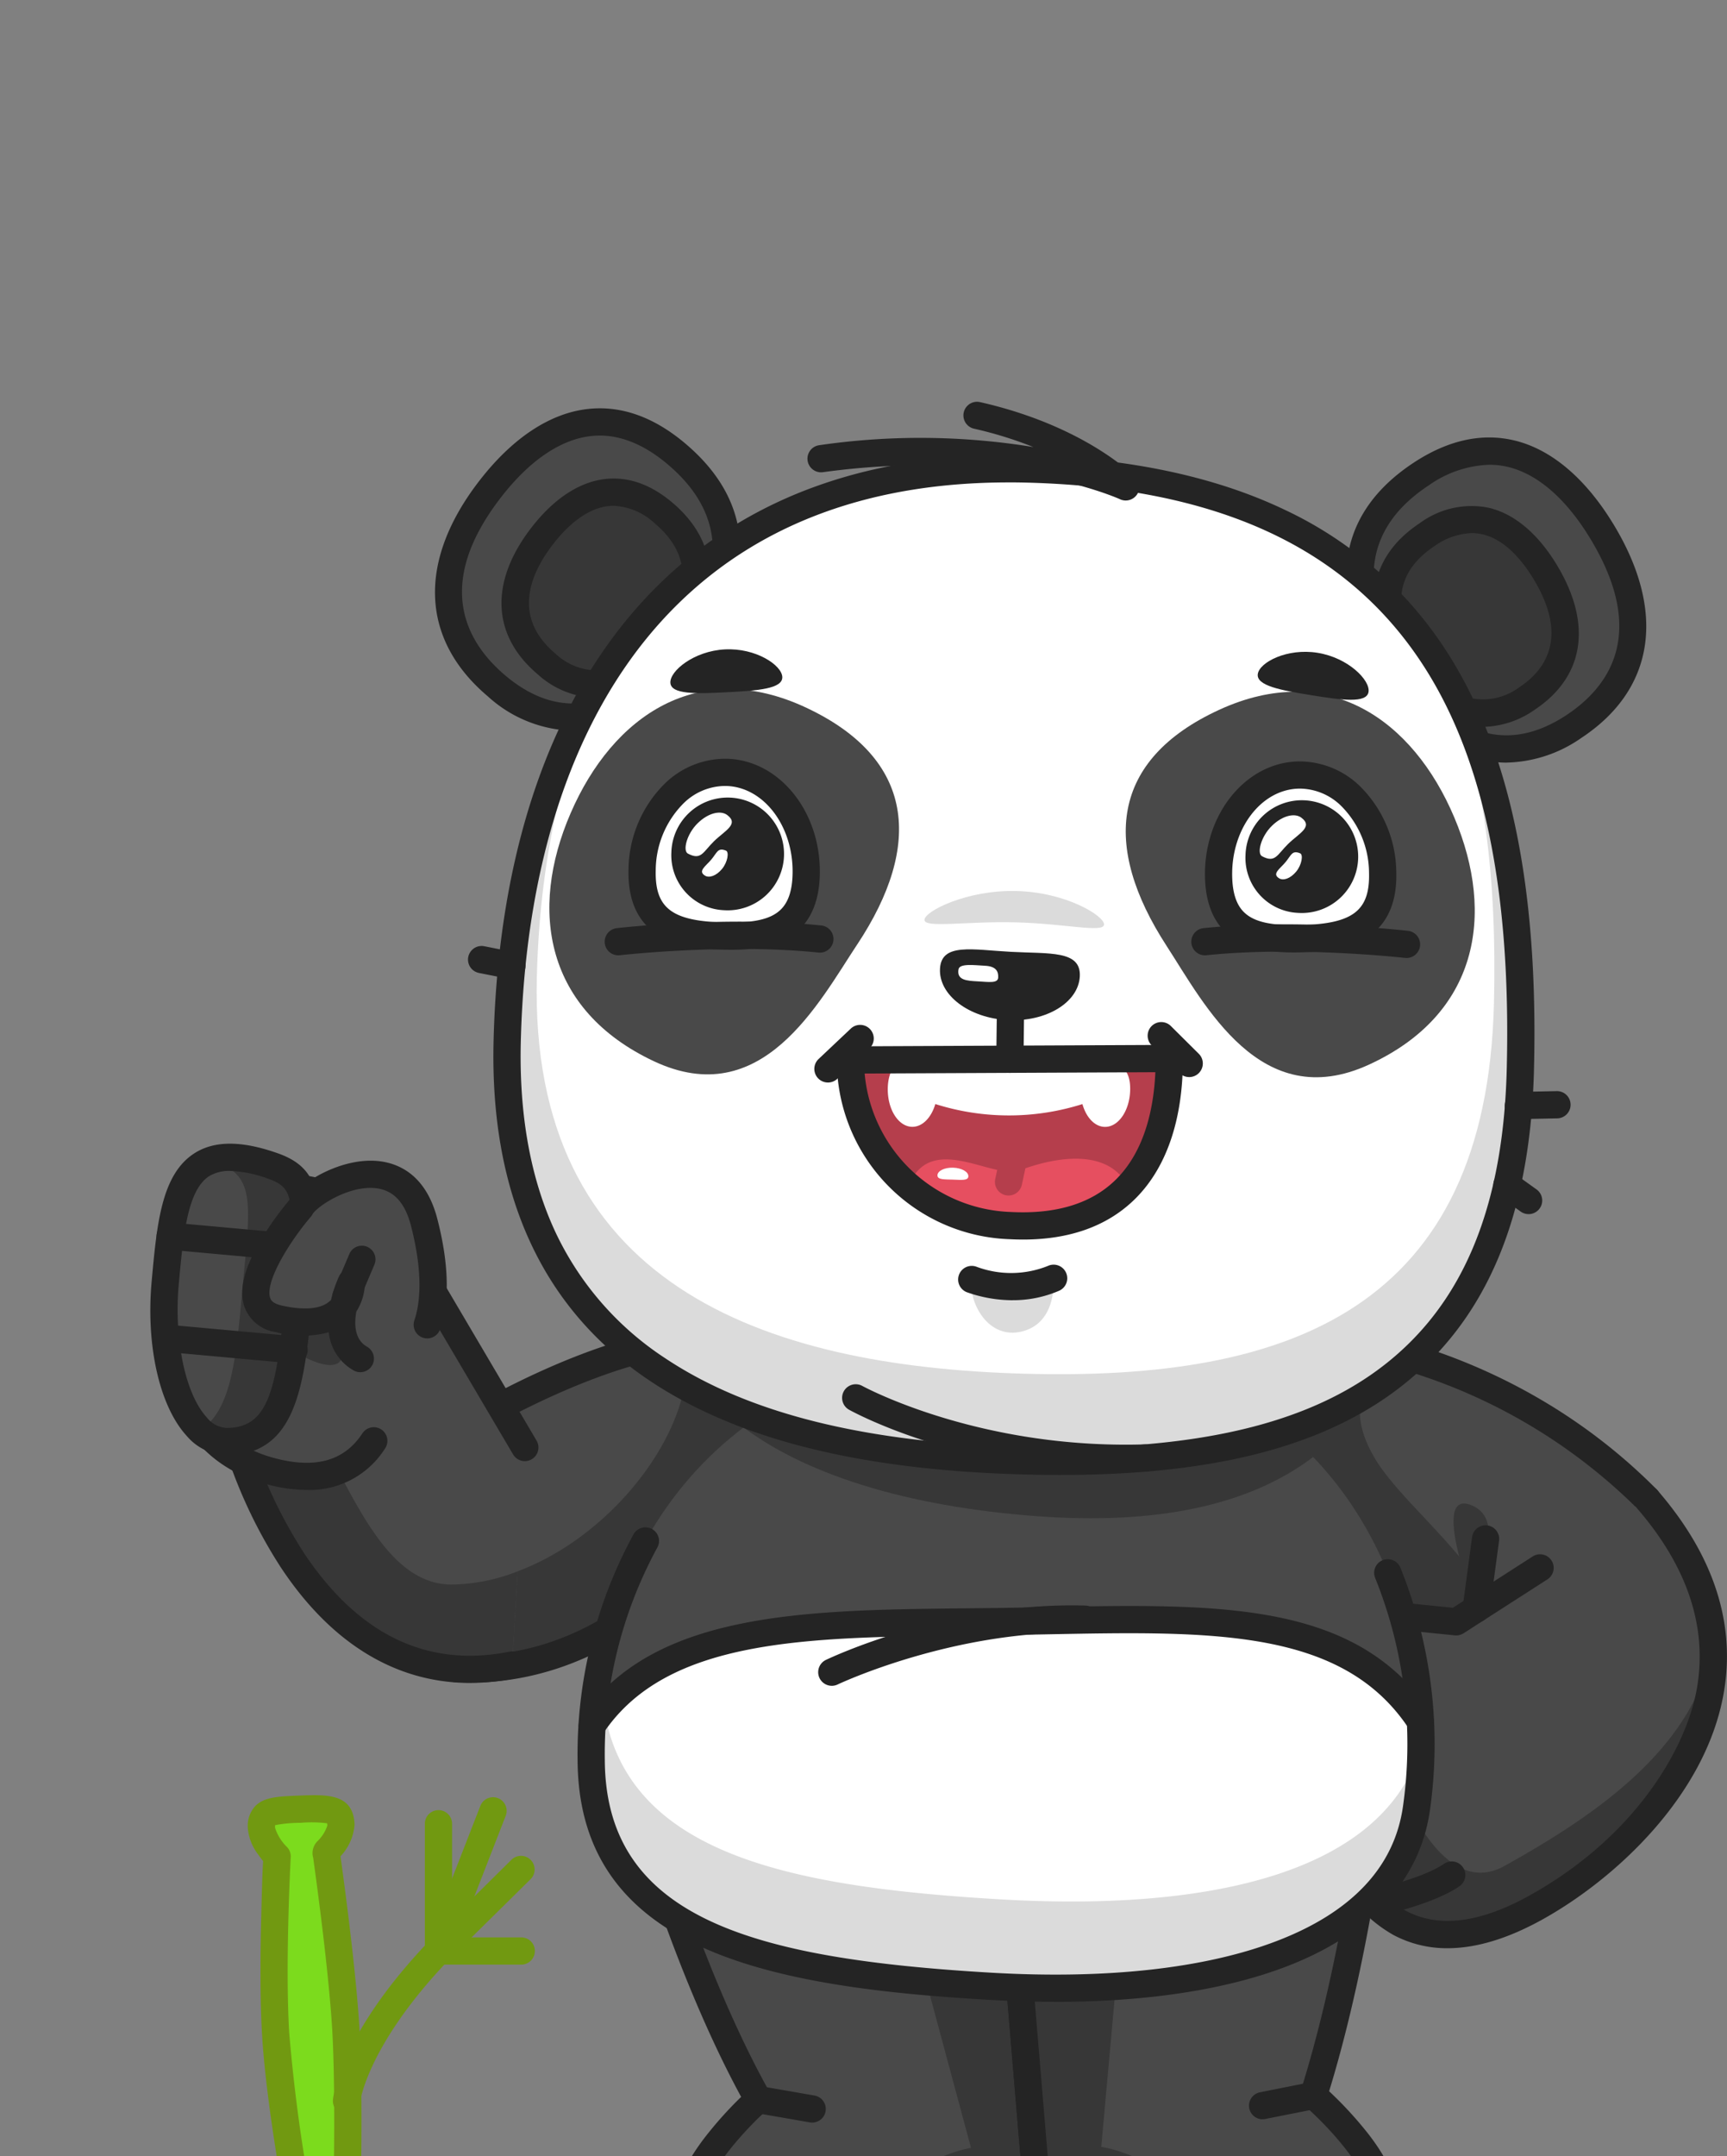 <svg xmlns="http://www.w3.org/2000/svg" xmlns:xlink="http://www.w3.org/1999/xlink" width="222" height="277" viewBox="0 0 222 277"><rect x="0" y="0" width="222" height="277" fill="#808080" stroke="none"/><defs><clipPath id="clip-path"><rect id="Rectangle_126" data-name="Rectangle 126" width="222" height="277" transform="translate(7253 4132)" fill="#fff"></rect></clipPath></defs><g id="Mask_Group_14" data-name="Mask Group 14" transform="translate(-7253 -4132)" clip-path="url(#clip-path)"><g id="Group_309" data-name="Group 309" transform="translate(6381 -8179)"><g id="Group_308" data-name="Group 308" transform="translate(57.605 337.693)"><path id="Path_1685" data-name="Path 1685" d="M235.82,513.025s5.936,21.8,15.305,38.517c0,0-12.169,10.9-8,15.758,8.874,10.356,25.342-.254,43.757-5.021l-3.727-44.553Z" transform="translate(660.73 11691.484)" fill="#494949"></path><path id="Path_1686" data-name="Path 1686" d="M279.23,521.955l11.2,41.594c-8.917,1.61-15.221,11.692-36.209,6.626a3.8,3.8,0,0,0,.847,2.93c8.874,10.356,25.343-.254,43.757-5.021L295.1,523.531Z" transform="translate(648.785 11685.681)" fill="#373737"></path><path id="Path_1687" data-name="Path 1687" d="M250.01,570.154c-4.44,0-8.358-1.336-11.467-4.964-2.336-2.727-1.538-6.73,2.373-11.9a49.277,49.277,0,0,1,4.771-5.343c-8.988-16.543-14.747-37.5-14.806-37.715a1.75,1.75,0,0,1,1.862-2.2l47.332,4.7a1.75,1.75,0,0,1,1.571,1.6l3.727,44.553a1.75,1.75,0,0,1-1.305,1.841c-4.771,1.235-9.4,2.865-13.881,4.442-7.2,2.534-14.163,4.987-20.176,4.987m-15.039-58.382c1.836,6.139,7.1,22.586,14.431,35.664a1.751,1.751,0,0,1-.359,2.159c-4.39,3.937-9.919,10.892-7.842,13.317,5.76,6.722,15.5,3.294,27.823-1.046,4.106-1.446,8.338-2.936,12.739-4.148l-3.483-41.642Z" transform="translate(663.98 11694.734)" fill="#242424"></path><path id="Path_1688" data-name="Path 1688" d="M262.311,661.413a1.751,1.751,0,0,1-1.638-2.367c.209-.556,2.112-5.491,4.432-7.537a1.75,1.75,0,1,1,2.315,2.626c-1.263,1.113-2.8,4.359-3.47,6.145a1.751,1.751,0,0,1-1.639,1.134" transform="translate(644.65 11601.763)" fill="#242424"></path><path id="Path_1689" data-name="Path 1689" d="M292.325,666.209a1.751,1.751,0,0,1-1.618-2.415c.069-.169,1.71-4.156,3.012-6.681a1.75,1.75,0,1,1,3.111,1.605c-1.232,2.388-2.869,6.365-2.885,6.4a1.751,1.751,0,0,1-1.62,1.086" transform="translate(625.143 11598.451)" fill="#242424"></path><path id="Path_1690" data-name="Path 1690" d="M283.239,622.762a1.772,1.772,0,0,1-.3-.026l-6.946-1.206a1.75,1.75,0,0,1,.6-3.449l6.945,1.206a1.751,1.751,0,0,1-.3,3.475" transform="translate(635.564 11623.221)" fill="#242424"></path><path id="Path_1691" data-name="Path 1691" d="M418.31,511.043s-2.192,20.572-7.914,38.687c0,0,12.282,10.717,8.168,15.64-8.764,10.486-25.344.118-43.806-4.378l-3.727-44.553Z" transform="translate(572.851 11692.772)" fill="#494949"></path><path id="Path_1692" data-name="Path 1692" d="M386.882,521.291l-3.776,41.7c8.933,1.478,15.343,11.467,36.275,6.094a3.813,3.813,0,0,1-.816,2.943c-8.764,10.486-25.343.118-43.806-4.378L371.032,523.1Z" transform="translate(572.851 11686.112)" fill="#373737"></path><path id="Path_1693" data-name="Path 1693" d="M404.919,568.375c-5.938,0-12.806-2.309-19.9-4.694-4.495-1.511-9.143-3.073-13.926-4.238a1.75,1.75,0,0,1-1.33-1.555l-3.727-44.553a1.751,1.751,0,0,1,1.546-1.885l47.279-5.4a1.75,1.75,0,0,1,1.939,1.924c-.021.2-2.188,20.147-7.652,37.96a49.281,49.281,0,0,1,5.008,5.443c3.966,5.111,4.807,9.1,2.5,11.861-3.144,3.762-7.166,5.132-11.739,5.133m-31.77-12.026c4.487,1.157,8.8,2.608,12.988,4.014,12.372,4.16,22.143,7.445,27.836.634,2.052-2.456-3.546-9.328-7.976-13.2a1.751,1.751,0,0,1-.518-1.845c4.529-14.339,6.847-30.43,7.58-36.17l-43.391,4.952Z" transform="translate(576.101 11696.022)" fill="#242424"></path><path id="Path_1694" data-name="Path 1694" d="M487.3,659.817a1.751,1.751,0,0,1-1.632-1.116c-.693-1.777-2.264-5-3.532-6.089a1.75,1.75,0,0,1,2.281-2.656c2.343,2.014,4.3,6.923,4.513,7.476a1.751,1.751,0,0,1-1.631,2.385" transform="translate(501.038 11602.762)" fill="#242424"></path><path id="Path_1695" data-name="Path 1695" d="M459.2,665.026a1.751,1.751,0,0,1-1.612-1.068c-.017-.04-1.695-3.992-2.952-6.362a1.75,1.75,0,0,1,3.092-1.64c1.329,2.505,3.012,6.468,3.083,6.636a1.751,1.751,0,0,1-1.611,2.434" transform="translate(518.648 11599.192)" fill="#242424"></path><path id="Path_1696" data-name="Path 1696" d="M461.538,621.364a1.75,1.75,0,0,1-.34-3.467l6.544-1.305a1.75,1.75,0,1,1,.684,3.433l-6.544,1.3a1.729,1.729,0,0,1-.344.034" transform="translate(515.163 11624.194)" fill="#242424"></path><path id="Path_1697" data-name="Path 1697" d="M464.171,343.749,452.6,358.037l32.2,31.252,21.483-24.91a72.161,72.161,0,0,0-42.116-20.629" transform="translate(519.836 11801.504)" fill="#494949"></path><path id="Path_1698" data-name="Path 1698" d="M452.6,358.037l32.2,31.251,3.955-4.586c-1.479-10.817-13.414-18.748-17.463-25.551-5.833-9.8,3.465-13.28,3.465-13.28a56.779,56.779,0,0,0-10.59-2.121Z" transform="translate(519.836 11801.503)" fill="#373737"></path><path id="Path_1699" data-name="Path 1699" d="M481.554,387.789a1.745,1.745,0,0,1-1.219-.494l-32.2-31.251a1.751,1.751,0,0,1-.141-2.358L459.561,339.4a1.752,1.752,0,0,1,1.482-.645c.976.068,24.125,1.888,43.236,21.142a1.75,1.75,0,1,1-2.485,2.466,71.565,71.565,0,0,0-40.111-20.022l-9.967,12.306,31.056,30.137a1.75,1.75,0,0,1-1.219,3.006" transform="translate(523.086 11804.753)" fill="#242424"></path><path id="Path_1700" data-name="Path 1700" d="M537.792,417.864s-6.186-15.739-.515-13.289c4.666,2.016.22,9.414.515,13.289" transform="translate(466.356 11762.139)" fill="#373737"></path><path id="Path_1701" data-name="Path 1701" d="M529.352,402.679c20.526,23.645-.776,45.016-14.383,52.526-18.394,10.153-25.774-4.573-26.793-15.266s7.081-12.457,7.081-12.457-4.922,2.086-3.133-4.645,4.28-5.245,4.28-5.245l8.414.852Z" transform="translate(496.771 11763.203)" fill="#494949"></path><path id="Path_1702" data-name="Path 1702" d="M511.03,484.536c-10.794,6.02-17.187-21.188-17.187-21.188l-4.229,3.247a13.165,13.165,0,0,0-1.438,8.073c1.019,10.693,8.4,25.419,26.793,15.266,9.873-5.45,23.8-18.2,22.849-33.82-2.349,13.65-16,22.4-26.787,28.421" transform="translate(496.771 11728.473)" fill="#373737"></path><path id="Path_1703" data-name="Path 1703" d="M500.456,457.13a14.6,14.6,0,0,1-6.914-1.678,17.748,17.748,0,0,1-7.494-8.2,30.753,30.753,0,0,1-2.86-10.394c-.587-6.165,1.651-10,4.214-12.154-1.2-1.856-.475-4.586-.215-5.564.957-3.6,2.288-5.7,4.068-6.426a3.3,3.3,0,0,1,2.344-.083l7.541.763L511.4,406.8a1.75,1.75,0,1,1,1.893,2.945l-10.775,6.924a1.752,1.752,0,0,1-1.123.269l-8.414-.852a1.774,1.774,0,0,1-.451-.107c-.222.131-1.1.837-1.962,4.06-.508,1.911-.3,2.6-.238,2.738a1.313,1.313,0,0,0,.447-.011,7.793,7.793,0,0,1,.86-.242,1.75,1.75,0,0,1,1.055,3.322,5.728,5.728,0,0,1-.866.277c-1.576.6-5.868,2.931-5.156,10.4.839,8.807,4.943,13.954,8.5,15.833,4.137,2.184,9.419,1.534,15.7-1.933,13.829-7.633,20.292-19.1,21.625-26.609,1.4-7.9-1.193-15.72-7.718-23.237a1.75,1.75,0,1,1,2.644-2.295c7.251,8.353,10.118,17.149,8.521,26.143-2.348,13.222-14.062,23.919-23.38,29.062-4.4,2.427-8.447,3.643-12.112,3.643m-8.192-41.283h0m0,0h0" transform="translate(500.018 11766.453)" fill="#242424"></path><path id="Path_1704" data-name="Path 1704" d="M487.416,514.037a1.75,1.75,0,0,1-.146-3.494c.061-.005,6.188-.545,10.146-2.325a1.75,1.75,0,0,1,1.436,3.193c-4.508,2.027-11.011,2.6-11.286,2.62-.05,0-.1.006-.149.006" transform="translate(498.344 11694.709)" fill="#242424"></path><path id="Path_1705" data-name="Path 1705" d="M502.323,542.759a1.751,1.751,0,0,1-.343-3.467c.064-.013,6.4-1.3,9.39-3.334a1.75,1.75,0,0,1,1.964,2.9c-3.579,2.426-10.377,3.81-10.665,3.868a1.75,1.75,0,0,1-.346.035" transform="translate(488.656 11676.775)" fill="#242424"></path><path id="Path_1706" data-name="Path 1706" d="M539.945,424.8a1.788,1.788,0,0,1-.235-.016,1.75,1.75,0,0,1-1.5-1.968l1.21-9a1.75,1.75,0,0,1,3.469.466l-1.21,9a1.751,1.751,0,0,1-1.732,1.518" transform="translate(464.206 11756.953)" fill="#242424"></path><path id="Path_1707" data-name="Path 1707" d="M170.121,355.143s17.581-11.21,32.236-10.769c16.53.5-2.3,43.942-33.905,42.178Z" transform="translate(704.516 11801.105)" fill="#494949"></path><path id="Path_1708" data-name="Path 1708" d="M169.029,375.708l-.576,10.845c31.605,1.764,50.435-41.68,33.905-42.178a32.009,32.009,0,0,0-4.467.2c2.494,11.519-12.331,29.981-28.862,31.136" transform="translate(704.515 11801.104)" fill="#373737"></path><path id="Path_1709" data-name="Path 1709" d="M167.062,385.035q-.978,0-1.957-.055a1.75,1.75,0,0,1-1.65-1.841l1.669-31.409a1.752,1.752,0,0,1,.836-1.4c.8-.489,19.8-11.964,33.271-11.02,5.208.366,8.087,4.239,7.7,10.361-.453,7.179-5.236,16.29-12.188,23.209-7.921,7.886-17.685,12.156-27.682,12.156m-.016-3.5h.049c21.019,0,35.627-20.717,36.344-32.086.264-4.186-1.234-6.423-4.452-6.648-10.912-.763-26.73,7.928-30.417,10.054Z" transform="translate(707.766 11804.426)" fill="#242424"></path><path id="Path_1710" data-name="Path 1710" d="M123.936,347.238l-11.6-19.67L86.283,344.222s8.79,36.421,36.029,30.96Z" transform="translate(757.921 11812.021)" fill="#494949"></path><path id="Path_1711" data-name="Path 1711" d="M122.313,397.443l.7-12.038a23.862,23.862,0,0,1-8.541,1.7c-10.243-.086-14.188-17.049-20.891-25.29l-7.3,4.664s8.79,36.421,36.029,30.96" transform="translate(757.92 11789.76)" fill="#373737"></path><path id="Path_1712" data-name="Path 1712" d="M113.663,374.235c-9.495,0-17.808-5.025-24.287-14.766a63.05,63.05,0,0,1-8.044-18.087,1.75,1.75,0,0,1,.759-1.885l26.055-16.655a1.75,1.75,0,0,1,2.45.586l11.6,19.67a1.75,1.75,0,0,1-3.015,1.778L108.5,326.77l-23.44,14.982A60.8,60.8,0,0,0,92.338,357.6c7,10.477,15.872,14.721,26.38,12.614a1.75,1.75,0,1,1,.688,3.432,29.178,29.178,0,0,1-5.743.587" transform="translate(761.17 11815.271)" fill="#242424"></path><path id="Path_1713" data-name="Path 1713" d="M323.332,435.378a59.753,59.753,0,0,1,.974,21.771c-2.52,17.652-25.55,24.567-54.845,22.847s-51.137-6.58-51.239-29.075a60.832,60.832,0,0,1,1.315-12.881l23.731-12.692,55.754.469Z" transform="translate(672.168 11748.47)" fill="#fff"></path><path id="Path_1714" data-name="Path 1714" d="M219.538,461.6c-.014.576-.022,1.15-.019,1.722.1,22.5,21.945,27.355,51.239,29.075,27.433,1.611,49.371-3.577,54.119-19.538a58.168,58.168,0,0,1-.571,7.85c-2.52,17.652-25.55,24.567-54.845,22.846s-51.137-6.58-51.239-29.075a60.831,60.831,0,0,1,1.316-12.88" transform="translate(672.168 11724.904)" fill="#dbdbdb"></path><path id="Path_1715" data-name="Path 1715" d="M273.039,381.627c-23.061.391-44.853-.8-54.409,13.36,1.576-23.12,16.448-48.063,53.29-48.843,37.073-.784,51.994,24.915,53.152,48.324-9.6-14.527-28.272-13.244-52.033-12.842" transform="translate(671.903 11799.958)" fill="#494949"></path><path id="Path_1716" data-name="Path 1716" d="M215.378,459a1.751,1.751,0,0,1-1.449-2.73c9.192-13.617,28.785-13.827,49.528-14.05,2.085-.022,4.188-.044,6.3-.081q2.1-.036,4.139-.077c22.248-.431,39.82-.771,49.384,13.7a1.75,1.75,0,0,1-2.921,1.929c-8.5-12.867-25.224-12.543-46.4-12.133q-2.047.04-4.148.077c-2.122.036-4.233.059-6.324.081-20.658.222-38.5.413-46.664,12.508a1.748,1.748,0,0,1-1.452.771" transform="translate(675.153 11737.698)" fill="#242424"></path><path id="Path_1717" data-name="Path 1717" d="M274.622,474.083q-4.132,0-8.514-.256c-12.639-.742-26.942-2.143-37.2-6.907-10.5-4.877-15.635-12.7-15.686-23.908a58.937,58.937,0,0,1,7.169-28.945,1.75,1.75,0,1,1,3.058,1.7A55.436,55.436,0,0,0,216.721,443c.092,20.344,19.044,25.543,49.592,27.336,14.828.87,27.53-.529,36.735-4.046,9.689-3.7,15.164-9.523,16.274-17.3a56.977,56.977,0,0,0-3.57-29.351,1.75,1.75,0,0,1,3.236-1.334,60.532,60.532,0,0,1,3.8,31.181c-1.285,9-7.679,15.944-18.49,20.075-7.824,2.99-17.969,4.527-29.676,4.527" transform="translate(675.419 11756.386)" fill="#242424"></path><path id="Path_1718" data-name="Path 1718" d="M303.332,452.028a1.75,1.75,0,0,1-.759-3.328c.635-.3,15.765-7.461,33.343-6.981a1.75,1.75,0,0,1-.1,3.5c-16.709-.45-31.586,6.567-31.734,6.638a1.745,1.745,0,0,1-.755.172" transform="translate(617.991 11737.844)" fill="#242424"></path><path id="Path_1719" data-name="Path 1719" d="M305.948,346.114c-15.186.321-26.636,3-34.964,9.711,8.555,6.966,22.414,11.05,38.749,12.263,15.283,1.134,27.217-1.275,35.589-7.593-8.349-11.057-18.686-14.819-39.375-14.381" transform="translate(637.876 11799.988)" fill="#373737"></path><path id="Path_1720" data-name="Path 1720" d="M504.276,45.794c5.437,8.945,13.933,14.177,23.748,7.693s9.011-16.118,3.575-25.063-13.448-13.816-23.263-7.331-9.5,15.756-4.06,24.7" transform="translate(488.704 12013.146)" fill="#494949"></path><path id="Path_1721" data-name="Path 1721" d="M516.109,54.878a14.444,14.444,0,0,1-3.17-.354c-5.059-1.133-9.7-4.963-13.412-11.075-3.1-5.1-4.422-9.935-3.933-14.374.557-5.056,3.425-9.328,8.524-12.7,4.346-2.872,8.647-3.857,12.786-2.931,4.821,1.08,9.295,4.82,12.938,10.813,6.812,11.209,5.316,21.207-4.106,27.432a17.406,17.406,0,0,1-9.627,3.185m-2.221-38.263a14.307,14.307,0,0,0-7.84,2.684c-10.085,6.663-7.485,15.822-3.529,22.333,4.054,6.67,8.321,8.835,11.185,9.477,3.254.729,6.652-.057,10.1-2.337,5.48-3.621,10.457-10.5,3.044-22.694-3.137-5.162-6.84-8.348-10.711-9.215a10.283,10.283,0,0,0-2.251-.248" transform="translate(491.957 12016.399)" fill="#242424"></path><path id="Path_1722" data-name="Path 1722" d="M513.131,61.192c3.537,5.819,9.064,9.223,15.449,5s5.862-10.486,2.326-16.305-8.749-8.988-15.134-4.769-6.178,10.25-2.641,16.07" transform="translate(482.091 11996.853)" fill="#373737"></path><path id="Path_1723" data-name="Path 1723" d="M519.709,66.577a10.044,10.044,0,0,1-2.2-.246c-3.458-.775-6.609-3.362-9.114-7.484-4.5-7.41-3.348-14.131,3.172-18.439a11.2,11.2,0,0,1,8.789-1.993c3.3.74,6.347,3.269,8.805,7.314,4.626,7.612,3.585,14.418-2.856,18.674a11.916,11.916,0,0,1-6.594,2.174m-1.447-24.892a8.72,8.72,0,0,0-4.767,1.644c-4.941,3.265-5.651,7.874-2.11,13.7,1.97,3.242,4.416,5.332,6.887,5.886a7.814,7.814,0,0,0,6.1-1.433c3.341-2.207,6.364-6.417,1.795-13.936-1.361-2.24-3.608-5.05-6.579-5.715a6.056,6.056,0,0,0-1.327-.146" transform="translate(485.333 12000.106)" fill="#242424"></path><path id="Path_1724" data-name="Path 1724" d="M196.423,36.534c-6.39,8.227-15.408,12.4-24.439,4.766s-7.167-17.1-.777-25.328,14.887-12.095,23.918-4.465,7.689,16.8,1.3,25.027" transform="translate(706.236 12020.113)" fill="#494949"></path><path id="Path_1725" data-name="Path 1725" d="M178.582,43.816a16.836,16.836,0,0,1-10.937-4.43c-8.663-7.318-9.038-17.428-1.03-27.739,4.264-5.49,9.1-8.663,13.99-9.175,4.235-.445,8.421,1.052,12.439,4.447,4.687,3.959,7.06,8.545,7.053,13.629-.006,4.47-1.857,9.117-5.5,13.809-4.348,5.6-9.357,8.841-14.487,9.379a14.636,14.636,0,0,1-1.527.08M182.035,5.9a10.221,10.221,0,0,0-1.065.056c-3.917.411-7.926,3.122-11.591,7.842-8.712,11.216-4.523,18.653.524,22.917,3.2,2.7,6.507,3.891,9.84,3.543,2.9-.3,7.351-1.947,12.087-8.045,4.65-5.986,8.242-14.769-1.046-22.617-2.907-2.455-5.845-3.7-8.75-3.7" transform="translate(709.445 12023.364)" fill="#242424"></path><path id="Path_1726" data-name="Path 1726" d="M210.209,52.121c-4.157,5.352-10.024,8.064-15.9,3.1S189.647,44.1,193.8,38.744s9.684-7.868,15.559-2.9,5,10.93.845,16.282" transform="translate(690.322 12003.365)" fill="#373737"></path><path id="Path_1727" data-name="Path 1727" d="M197.422,56.334a11.538,11.538,0,0,1-7.5-3.027c-5.921-5-6.2-11.886-.759-18.888,2.879-3.706,6.171-5.851,9.521-6.2,2.927-.308,5.8.714,8.551,3.034,5.992,5.063,6.392,11.875,1.1,18.692-2.933,3.776-6.337,5.967-9.844,6.335a10.231,10.231,0,0,1-1.062.056m2.248-24.668a5.929,5.929,0,0,0-.626.033c-3.006.315-5.531,2.821-7.121,4.868-2.964,3.816-5.326,9.354.253,14.066a7.867,7.867,0,0,0,5.943,2.163c2.5-.262,5.143-2.038,7.445-5,4.16-5.357,3.961-10.024-.592-13.871a8.3,8.3,0,0,0-5.3-2.259" transform="translate(693.585 12006.616)" fill="#242424"></path><path id="Path_1728" data-name="Path 1728" d="M187.331,98.152c-1.025,41.578,30.463,52.911,66.428,53.888s62.789-8.772,63.813-50.35-10.724-75.625-63.265-77.053c-46.251-1.256-65.952,31.936-66.977,73.515" transform="translate(692.261 12008.93)" fill="#fff"></path><path id="Path_1729" data-name="Path 1729" d="M199.641,99.86c-5.433,11.039-8.149,24.336-8.5,38.7-.968,39.278,28.777,49.983,62.752,50.906s59.314-8.286,60.282-47.564c.391-15.842-1.184-30.524-6.456-42.5,8.011,13.594,10.335,31.422,9.855,50.9-1.025,41.578-27.849,51.327-63.814,50.35s-67.453-12.31-66.428-53.888c.441-17.878,4.339-34.2,12.311-46.907" transform="translate(692.262 11960.315)" fill="#dbdbdb"></path><path id="Path_1730" data-name="Path 1730" d="M242.441,138.236c-4.974,7.515-12.247,21.552-26.151,15.009s-16.124-19.317-10.7-31.852,16.428-20.085,30.333-13.542,14.972,17.619,6.523,30.384" transform="translate(682.152 11956.388)" fill="#494949"></path><path id="Path_1731" data-name="Path 1731" d="M419.761,139.066c4.914,7.562,12.072,21.668,26.03,15.257s16.279-19.164,10.96-31.75-16.265-20.239-30.222-13.829-15.113,17.477-6.767,30.321" transform="translate(544.589 11955.747)" fill="#494949"></path><path id="Path_1732" data-name="Path 1732" d="M258.008,149.107c-.175,7.086-4.923,8.065-10.747,7.907s-10.518-1.395-10.343-8.48,5.037-12.7,10.861-12.543,10.4,6.031,10.229,13.116" transform="translate(660.02 11936.537)" fill="#fff"></path><path id="Path_1733" data-name="Path 1733" d="M245.112,155.531c-.386,0-.769-.006-1.148-.016-3.678-.1-12.291-.334-12.046-10.273a15.756,15.756,0,0,1,4.643-11.038,11.174,11.174,0,0,1,8.016-3.212c6.777.184,12.129,6.872,11.931,14.909-.076,3.077-.967,5.447-2.649,7.044-2.28,2.165-5.606,2.586-8.748,2.586m-.825-21.043a7.661,7.661,0,0,0-5.316,2.254,12.24,12.24,0,0,0-3.553,8.585c-.119,4.821,2.061,6.509,8.641,6.687,3.883.105,6.092-.376,7.39-1.609,1-.946,1.507-2.448,1.56-4.592.151-6.112-3.674-11.192-8.526-11.324l-.2,0" transform="translate(663.27 11939.787)" fill="#242424"></path><path id="Path_1734" data-name="Path 1734" d="M254.416,159.712a7.243,7.243,0,1,0-6.759-7.423,7.072,7.072,0,0,0,6.759,7.423" transform="translate(653.039 11930.523)" fill="#242424"></path><path id="Path_1735" data-name="Path 1735" d="M253.176,156.03c1.705.913,1.945-.2,3.343-1.571s3.271-2.2,1.721-3.377c-.838-.635-2.411-.314-3.809,1.053s-1.947,3.524-1.255,3.895" transform="translate(649.644 11926.93)" fill="#fff"></path><path id="Path_1736" data-name="Path 1736" d="M261.991,164.468c-1.053-.428-1.129.243-1.87,1.132s-1.791,1.5-.813,2.089c.528.32,1.432.032,2.172-.858s.937-2.19.51-2.364" transform="translate(645.722 11918.112)" fill="#fff"></path><path id="Path_1737" data-name="Path 1737" d="M224.942,195.107a1.75,1.75,0,0,1-.2-3.489c.575-.066,14.208-1.6,26.289-.346a1.75,1.75,0,1,1-.361,3.482c-11.692-1.211-25.393.327-25.529.342a1.859,1.859,0,0,1-.2.011" transform="translate(668.937 11900.924)" fill="#242424"></path><path id="Path_1738" data-name="Path 1738" d="M448.614,150.088c.175,7.086,4.923,8.065,10.747,7.907s10.518-1.395,10.343-8.48-5.037-12.7-10.861-12.543-10.4,6.031-10.229,13.116" transform="translate(522.43 11935.899)" fill="#fff"></path><path id="Path_1739" data-name="Path 1739" d="M455.012,156.512c-3.142,0-6.468-.421-8.748-2.586-1.682-1.6-2.573-3.967-2.649-7.044-.2-8.037,5.154-14.725,11.931-14.909a11.18,11.18,0,0,1,8.016,3.212,15.756,15.756,0,0,1,4.643,11.038c.245,9.938-8.368,10.173-12.046,10.272-.378.011-.761.017-1.147.017m.825-21.043-.2,0c-4.852.132-8.677,5.212-8.527,11.323.053,2.144.563,3.646,1.56,4.592,1.3,1.233,3.507,1.713,7.39,1.609,6.579-.179,8.76-1.866,8.641-6.687a12.241,12.241,0,0,0-3.553-8.586,7.664,7.664,0,0,0-5.316-2.254" transform="translate(525.679 11939.149)" fill="#242424"></path><path id="Path_1740" data-name="Path 1740" d="M465.255,160.693a7.243,7.243,0,1,0-6.76-7.423,7.072,7.072,0,0,0,6.76,7.423" transform="translate(516.006 11929.886)" fill="#242424"></path><path id="Path_1741" data-name="Path 1741" d="M464.015,157.011c1.705.913,1.945-.2,3.343-1.571s3.271-2.2,1.721-3.377c-.838-.635-2.41-.314-3.809,1.053s-1.947,3.524-1.255,3.895" transform="translate(512.611 11926.292)" fill="#fff"></path><path id="Path_1742" data-name="Path 1742" d="M472.829,165.449c-1.053-.428-1.129.243-1.87,1.132s-1.791,1.5-.814,2.089c.529.32,1.432.032,2.173-.858s.937-2.19.51-2.364" transform="translate(508.689 11917.475)" fill="#fff"></path><path id="Path_1743" data-name="Path 1743" d="M466.254,196.089a1.866,1.866,0,0,1-.2-.011c-.137-.016-13.836-1.554-25.529-.342a1.75,1.75,0,0,1-.361-3.482c12.081-1.251,25.714.28,26.288.346a1.75,1.75,0,0,1-.2,3.489" transform="translate(528.94 11900.286)" fill="#242424"></path><path id="Path_1744" data-name="Path 1744" d="M255.156,150.606q-2.3,0-4.695-.065c-21.028-.571-36.731-4.5-48.008-12.012-13.839-9.218-20.609-23.91-20.122-43.669l1.75.043-1.75-.043c.635-25.774,8.21-46.27,21.9-59.273,11.7-11.109,27.468-16.474,46.87-15.948,12.877.35,23.946,2.693,32.9,6.964A49.962,49.962,0,0,1,304.228,43.88c8.563,12.683,12.438,30.544,11.845,54.605-.421,17.088-5.038,29.583-14.113,38.2-9.96,9.457-24.908,13.921-46.8,13.921M248.531,23.1c-17.3,0-31.381,5.047-41.885,15.021-13.005,12.349-20.2,32-20.815,56.821-.239,9.681,1.347,18.1,4.714,25.014a39.389,39.389,0,0,0,13.85,15.655c10.712,7.136,25.812,10.873,46.162,11.426,23.484.636,39.055-3.46,48.992-12.9,8.367-7.944,12.627-19.638,13.024-35.748.575-23.309-3.1-40.5-11.246-52.56-9.873-14.623-26.332-22.048-50.316-22.7-.833-.023-1.661-.034-2.479-.034" transform="translate(695.511 12012.18)" fill="#242424"></path><path id="Path_1745" data-name="Path 1745" d="M346.7,371.764c-20.932,0-34.936-7.67-35.545-8.01a1.75,1.75,0,0,1,1.7-3.058c.147.082,14.978,8.17,36.311,7.53a1.75,1.75,0,0,1,.105,3.5q-1.3.039-2.575.039" transform="translate(612.35 11790.634)" fill="#242424"></path><path id="Path_1746" data-name="Path 1746" d="M354.409,241.012c.033,11.8-5.028,22.027-20.433,21.464A21.208,21.208,0,0,1,313.424,241.2Z" transform="translate(610.292 11868.277)" fill="#b53e4c"></path><path id="Path_1747" data-name="Path 1747" d="M368.375,321.7s.573,5.573-3.934,6.788-7.026-3.845-6.559-6.645Z" transform="translate(581.433 11815.836)" fill="#dbdbdb"></path><path id="Path_1748" data-name="Path 1748" d="M349.046,279.26c-3.506,1.291-11.483-5.085-14.323,2.054a21.386,21.386,0,0,0,13.1,5.058c7,.256,11.854-1.719,15.075-5.051-1.807-3.778-6.833-4.645-13.849-2.061" transform="translate(596.449 11844.38)" fill="#e64f60"></path><path id="Path_1749" data-name="Path 1749" d="M355.076,241.006c-.74,0-23.873-.7-24.751-.7-1.764,0-3.185,1.481-3.2,4.163s1.4,4.857,3.162,4.858c1.313,0,2.448-1.205,2.95-2.928a31.33,31.33,0,0,0,18.912.006c.48,1.723,1.6,2.93,2.912,2.93,1.764,0,3.208-2.173,3.226-4.856s-1.445-3.473-3.209-3.473" transform="translate(601.389 11868.736)" fill="#fff"></path><path id="Path_1750" data-name="Path 1750" d="M368.719,219.081H368.7a1.75,1.75,0,0,1-1.729-1.772l.137-11.148a1.75,1.75,0,0,1,1.75-1.729h.022a1.75,1.75,0,0,1,1.729,1.772l-.137,11.148a1.75,1.75,0,0,1-1.75,1.729" transform="translate(575.491 11892.052)" fill="#242424"></path><path id="Path_1751" data-name="Path 1751" d="M332.349,261.019q-.842,0-1.713-.045a22.992,22.992,0,0,1-22.213-23.02,1.751,1.751,0,0,1,1.743-1.755l40.985-.187h.008a1.75,1.75,0,0,1,1.75,1.746c.022,7.954-2.179,14.267-6.368,18.256-3.492,3.325-8.261,5.006-14.192,5.006M312,239.691a19.54,19.54,0,0,0,18.814,17.787c5.733.294,10.212-1.049,13.311-4,3.882-3.7,5.039-9.341,5.245-13.958Z" transform="translate(613.542 11871.526)" fill="#242424"></path><path id="Path_1752" data-name="Path 1752" d="M359.959,321.253a17.7,17.7,0,0,1-5.8-1.008,1.75,1.75,0,1,1,1.142-3.309,12.714,12.714,0,0,0,9.221-.093,1.75,1.75,0,1,1,1.4,3.207,14.961,14.961,0,0,1-5.969,1.2" transform="translate(584.581 11819.087)" fill="#242424"></path><path id="Path_1753" data-name="Path 1753" d="M427.907,234.7a1.744,1.744,0,0,1-1.234-.509l-3.591-3.567a1.75,1.75,0,0,1,2.467-2.483l3.591,3.567a1.75,1.75,0,0,1-1.234,2.992" transform="translate(539.356 11876.973)" fill="#242424"></path><path id="Path_1754" data-name="Path 1754" d="M301.909,236.014a1.75,1.75,0,0,1-1.2-3.023l4.172-3.936a1.75,1.75,0,0,1,2.4,2.546l-4.172,3.936a1.744,1.744,0,0,1-1.2.477" transform="translate(618.915 11876.358)" fill="#242424"></path><path id="Path_1755" data-name="Path 1755" d="M345.379,282.047c-.018.577.875.519,1.973.554s1.986.151,2-.426-.858-1.073-1.956-1.108-2,.4-2.021.98" transform="translate(589.524 11842.245)" fill="#fff"></path><path id="Path_1756" data-name="Path 1756" d="M364.272,204.416c.173-3.37-3.887-2.882-8.85-3.151s-8.95-1.193-9.123,2.177,3.711,6.32,8.674,6.589,9.126-2.245,9.3-5.616" transform="translate(588.929 11894.318)" fill="#242424"></path><path id="Path_1757" data-name="Path 1757" d="M353.05,207.225c-.261,1.422,1.077,1.485,2.5,1.562s2.562.277,2.6-.5-.262-1.431-1.681-1.508-3.275-.318-3.417.449" transform="translate(584.559 11890.592)" fill="#fff"></path><path id="Path_1758" data-name="Path 1758" d="M368.23,279.933a1.769,1.769,0,0,1-.371-.04,1.751,1.751,0,0,1-1.342-2.08l.564-2.615a1.75,1.75,0,0,1,3.422.738l-.564,2.615a1.751,1.751,0,0,1-1.709,1.381" transform="translate(575.811 11846.955)" fill="#b53e4c"></path><path id="Path_1759" data-name="Path 1759" d="M363.695,183.825c-.028,1.112-4.965-.11-11.338-.276s-11.771.786-11.743-.326,5.471-3.867,11.845-3.7,11.264,3.191,11.236,4.3" transform="translate(592.621 11908.247)" fill="#dbdbdb"></path><path id="Path_1760" data-name="Path 1760" d="M261.686,94.383c.072,1.52-3.145,1.761-7.117,1.966s-7.2.295-7.27-1.225,3.034-4.075,7.007-4.28,7.307,2.019,7.38,3.539" transform="translate(653.271 11965.886)" fill="#242424"></path><path id="Path_1761" data-name="Path 1761" d="M462.988,94.61c-.222,1.5,2.954,2.092,6.885,2.725s7.129,1.071,7.352-.433-2.616-4.381-6.547-5.014-7.467,1.218-7.69,2.722" transform="translate(513.092 11965.282)" fill="#242424"></path><path id="Path_1762" data-name="Path 1762" d="M555.51,256.578a1.75,1.75,0,0,1-.033-3.5l4.94-.1a1.75,1.75,0,0,1,.068,3.5l-4.94.1h-.035" transform="translate(454.088 11860.498)" fill="#242424"></path><path id="Path_1763" data-name="Path 1763" d="M554.028,287.906a1.741,1.741,0,0,1-1.017-.327l-2.788-2a1.75,1.75,0,0,1,2.038-2.846l2.787,2a1.75,1.75,0,0,1-1.02,3.173" transform="translate(456.862 11841.371)" fill="#242424"></path><path id="Path_1764" data-name="Path 1764" d="M178.626,203.978a1.74,1.74,0,0,1-.343-.034l-3.889-.772a1.75,1.75,0,1,1,.682-3.433l3.889.772a1.75,1.75,0,0,1-.339,3.467" transform="translate(701.571 11895.124)" fill="#242424"></path><path id="Path_1765" data-name="Path 1765" d="M338.554,12.683a1.745,1.745,0,0,1-.74-.165c-.143-.066-14.786-6.693-38.182-3.472a1.75,1.75,0,0,1-.477-3.468,90.243,90.243,0,0,1,27.528.238,50.433,50.433,0,0,0-7.629-2.359,1.75,1.75,0,1,1,.773-3.414c13.432,3.041,19.723,9.4,19.984,9.67a1.75,1.75,0,0,1-1.257,2.969" transform="translate(620.549 12024.921)" fill="#242424"></path><path id="Path_1766" data-name="Path 1766" d="M85.411,289.218c4.517,1.327,7.642,5.111,7.911,8.75.743,10.054,1.2,31.306-16.47,26.5-14.571-3.965-13-20.909-12-26.737,0,0,1.315-14.161,20.557-8.509" transform="translate(772.244 11837.812)" fill="#494949"></path><path id="Path_1767" data-name="Path 1767" d="M78.349,323.642a19.881,19.881,0,0,1-5.171-.744C57.1,318.522,58.935,299.92,59.9,294.228a13.2,13.2,0,0,1,5.459-8.964c4.142-2.811,9.971-3.14,17.325-.98,5.057,1.486,8.825,5.721,9.164,10.3a1.75,1.75,0,0,1-3.491.258c-.2-2.663-2.547-5.992-6.659-7.2-6.277-1.843-11.1-1.678-14.335.493a9.784,9.784,0,0,0-3.987,6.508c0,.039-.01.086-.017.125a35.06,35.06,0,0,0,.138,13.364c1.441,6.035,5.006,9.866,10.6,11.388,5.336,1.452,9.072.425,11.42-3.14a1.75,1.75,0,1,1,2.923,1.925,11.446,11.446,0,0,1-10.091,5.336" transform="translate(775.459 11841.067)" fill="#242424"></path><path id="Path_1768" data-name="Path 1768" d="M97.286,312.095c1.138,1.514,9.527,6.219,7.577-.1-1.828-5.925,3.9-9.05.7-12.788s-4.757-6-8.2-3.7c-7.553,5.045-2.276,13.671-.08,16.595" transform="translate(753.27 11833.465)" fill="#373737"></path><path id="Path_1771" data-name="Path 1771" d="M107.989,544.67c-.543-8.976-2.547-22.806-2.535-22.809s1.962-1.949,1.9-3.436c-.088-2.215-1.573-2.179-5.262-2.037s-5.042.217-4.954,2.448c.064,1.584,2.016,3.613,2.017,3.612s-.734,13.869-.2,22.745c.493,8.879,3.077,22.561,3.088,22.556s-2.212,2.515-2.091,4.1c.169,2.228,1.784,2.125,5.465,1.839s5.944-.483,5.775-2.693c-.113-1.482-3.089-3.367-3.089-3.368s.379-13.977-.119-22.955" transform="translate(750.867 11689.334)" fill="#7cdb1d"></path><path id="Path_1772" data-name="Path 1772" d="M99.486,572.351a4.793,4.793,0,0,1-3.312-.935,3.737,3.737,0,0,1-1.212-2.672,6.2,6.2,0,0,1,1.277-3.729c.259-.4.485-.721.685-.986-.07-.38-.162-.885-.269-1.49-.228-1.288-.578-3.322-.951-5.708-.652-4.164-1.482-10.107-1.742-14.776-.281-4.651-.215-10.637-.109-14.837.1-3.968.154-6.143.253-7.391-.182-.224-.386-.494-.615-.82a6.46,6.46,0,0,1-1.349-3.337,3.766,3.766,0,0,1,.884-2.848c1.148-1.242,2.979-1.312,5.751-1.419,3.558-.138,6.92-.268,7.079,3.717a6.6,6.6,0,0,1-1.807,4.079c1.282,9.3,2.124,16.95,2.438,22.13v.008c.286,5.165.335,12.816.14,22.146,1.337.983,2.94,2.491,3.066,4.141.3,3.976-3.782,4.292-7.385,4.572-1.068.083-2,.155-2.822.155m-.992-3.585a15.307,15.307,0,0,0,3.543-.061c1.474-.114,3.683-.285,4.166-.658a.805.805,0,0,0,0-.1,7.166,7.166,0,0,0-2.15-1.987,1.48,1.48,0,0,1-.751-.766,1.752,1.752,0,0,1-.187-.975c0-.142,0-.274,0-.389.2-9.428.159-17.134-.126-22.287-.312-5.144-1.159-12.8-2.45-22.138a2.168,2.168,0,0,1,.567-2.161,4.967,4.967,0,0,0,1.249-1.982,1.914,1.914,0,0,0-.032-.3,16.181,16.181,0,0,0-3.414-.058,16.975,16.975,0,0,0-3.266.3,2.3,2.3,0,0,0-.007.334,5.954,5.954,0,0,0,1.512,2.451,1.751,1.751,0,0,1,.5,1.387c-.029.506-.721,13.769-.194,22.484a214.62,214.62,0,0,0,3.046,22.266,1.751,1.751,0,0,1-.409,1.572,7.205,7.205,0,0,0-1.641,2.792,1.69,1.69,0,0,0,.042.282" transform="translate(754.117 11692.57)" fill="#719911"></path><path id="Path_1773" data-name="Path 1773" d="M125.122,555.941c-.058,0-.116,0-.174-.009a1.744,1.744,0,0,1-1.57-1.894c.03-.331.858-8.123,11.814-19.805V518.584a1.75,1.75,0,1,1,3.5,0V534.93a1.752,1.752,0,0,1-.484,1.208c-10.451,10.954-11.338,18.162-11.346,18.233a1.759,1.759,0,0,1-1.74,1.569" transform="translate(733.816 11689.009)" fill="#719911"></path><path id="Path_1774" data-name="Path 1774" d="M158.889,533.6a1.75,1.75,0,0,1-1.631-2.386l7.014-18.006a1.75,1.75,0,1,1,3.262,1.271L163.5,524.844,168.3,520.1a1.751,1.751,0,0,1,2.459,2.492l-10.643,10.5a1.749,1.749,0,0,1-1.23.5" transform="translate(711.869 11692.091)" fill="#719911"></path><path id="Path_1775" data-name="Path 1775" d="M169.532,567.031H158.889a1.75,1.75,0,0,1,0-3.5h10.643a1.75,1.75,0,0,1,0,3.5" transform="translate(711.869 11658.659)" fill="#719911"></path><path id="Path_1776" data-name="Path 1776" d="M78.7,294.929c-.979,10.785-1.689,18.753-9.21,18.853-5.412.071-8.968-9.629-7.989-20.414s1.752-19.3,13.949-14.956c5.1,1.814,4.228,5.732,3.249,16.517" transform="translate(774.135 11844.722)" fill="#494949"></path><path id="Path_1777" data-name="Path 1777" d="M84.081,278.421c-3.6-1.28-6.195-1.436-8.1-.752.263.085.524.168.8.266,5.1,1.814,4.228,5.732,3.249,16.517-.78,8.589-1.392,15.386-5.406,17.851a5,5,0,0,0,3.5,1.489c7.521-.1,8.231-8.068,9.21-18.853s1.846-14.7-3.249-16.517" transform="translate(765.502 11844.712)" fill="#373737"></path><path id="Path_1778" data-name="Path 1778" d="M66.176,312.289a6.976,6.976,0,0,1-5.139-2.457c-3.506-3.788-5.286-11.585-4.534-19.865.67-7.38,1.248-13.754,5.5-16.472,2.577-1.649,6.1-1.64,10.782.026,5.943,2.115,5.511,6.657,4.651,15.7q-.118,1.238-.245,2.62l-.005.058c-.987,10.874-1.84,20.266-10.925,20.386h-.082m.421-36.521a4.951,4.951,0,0,0-2.709.676c-2.8,1.794-3.335,7.645-3.9,13.839-.646,7.112.842,14.173,3.616,17.171a3.467,3.467,0,0,0,2.606,1.334c5.394-.071,6.38-5.034,7.485-17.2l.005-.058,1.743.158-1.743-.158q.127-1.393.246-2.635c.891-9.369.8-10.955-2.34-12.075a15.461,15.461,0,0,0-5.012-1.05" transform="translate(777.386 11847.965)" fill="#242424"></path><path id="Path_1779" data-name="Path 1779" d="M76.439,306.153c-.053,0-.106,0-.16-.007l-16.068-1.459a1.75,1.75,0,1,1,.316-3.486L76.6,302.66a1.75,1.75,0,0,1-.156,3.493" transform="translate(775.901 11829.162)" fill="#242424"></path><path id="Path_1780" data-name="Path 1780" d="M76.373,343.744c-.053,0-.106,0-.16-.007l-15.89-1.442a1.75,1.75,0,1,1,.316-3.486l15.89,1.443a1.75,1.75,0,0,1-.156,3.493" transform="translate(775.829 11804.72)" fill="#242424"></path><path id="Path_1781" data-name="Path 1781" d="M116.727,289.673c-2.84-11.026-14.515-4.465-15.913-1.842,0,0-10.744,12.446-2.787,14.228,4.914,1.1,7.24-.155,8.342-1.644-.475,2.287-.467,5.266,2.147,6.751,4.584,2.605,12.271-1.729,8.211-17.494" transform="translate(752.196 11840.668)" fill="#494949"></path><path id="Path_1782" data-name="Path 1782" d="M105.259,305.672a1.744,1.744,0,0,1-.863-.229,6.36,6.36,0,0,1-3.191-4.9,13.067,13.067,0,0,1-6.817-.022,5.028,5.028,0,0,1-4.039-3.3c-.741-2.244.057-5.2,2.44-9.048a41.975,41.975,0,0,1,3.332-4.6c1.48-2.419,6.924-5.563,11.586-5.01,2.61.311,6.022,1.853,7.458,7.428,1.479,5.741,1.6,10.5.357,14.151a1.75,1.75,0,1,1-3.314-1.128c.7-2.057,1.193-5.835-.433-12.15-.767-2.979-2.234-4.557-4.483-4.826-3.517-.422-7.664,2.383-8.191,3.371a1.765,1.765,0,0,1-.22.321c-2.52,2.924-5.918,8.249-5.209,10.392.064.193.233.706,1.48.985,2.841.636,4.952.463,6.105-.5a2.66,2.66,0,0,0,.236-.222,16.64,16.64,0,0,1,1.029-3.023,1.75,1.75,0,0,1,3.329.682,7.009,7.009,0,0,1-1.1,3.836c-.3,1.682-.212,3.616,1.377,4.52a1.75,1.75,0,0,1-.866,3.272" transform="translate(755.451 11843.913)" fill="#242424"></path><path id="Path_1783" data-name="Path 1783" d="M124.908,318.021a1.751,1.751,0,0,1-1.61-2.436l2.049-4.816a1.75,1.75,0,1,1,3.221,1.37l-2.048,4.816a1.751,1.751,0,0,1-1.612,1.066" transform="translate(733.955 11823.632)" fill="#242424"></path></g></g></g></svg>